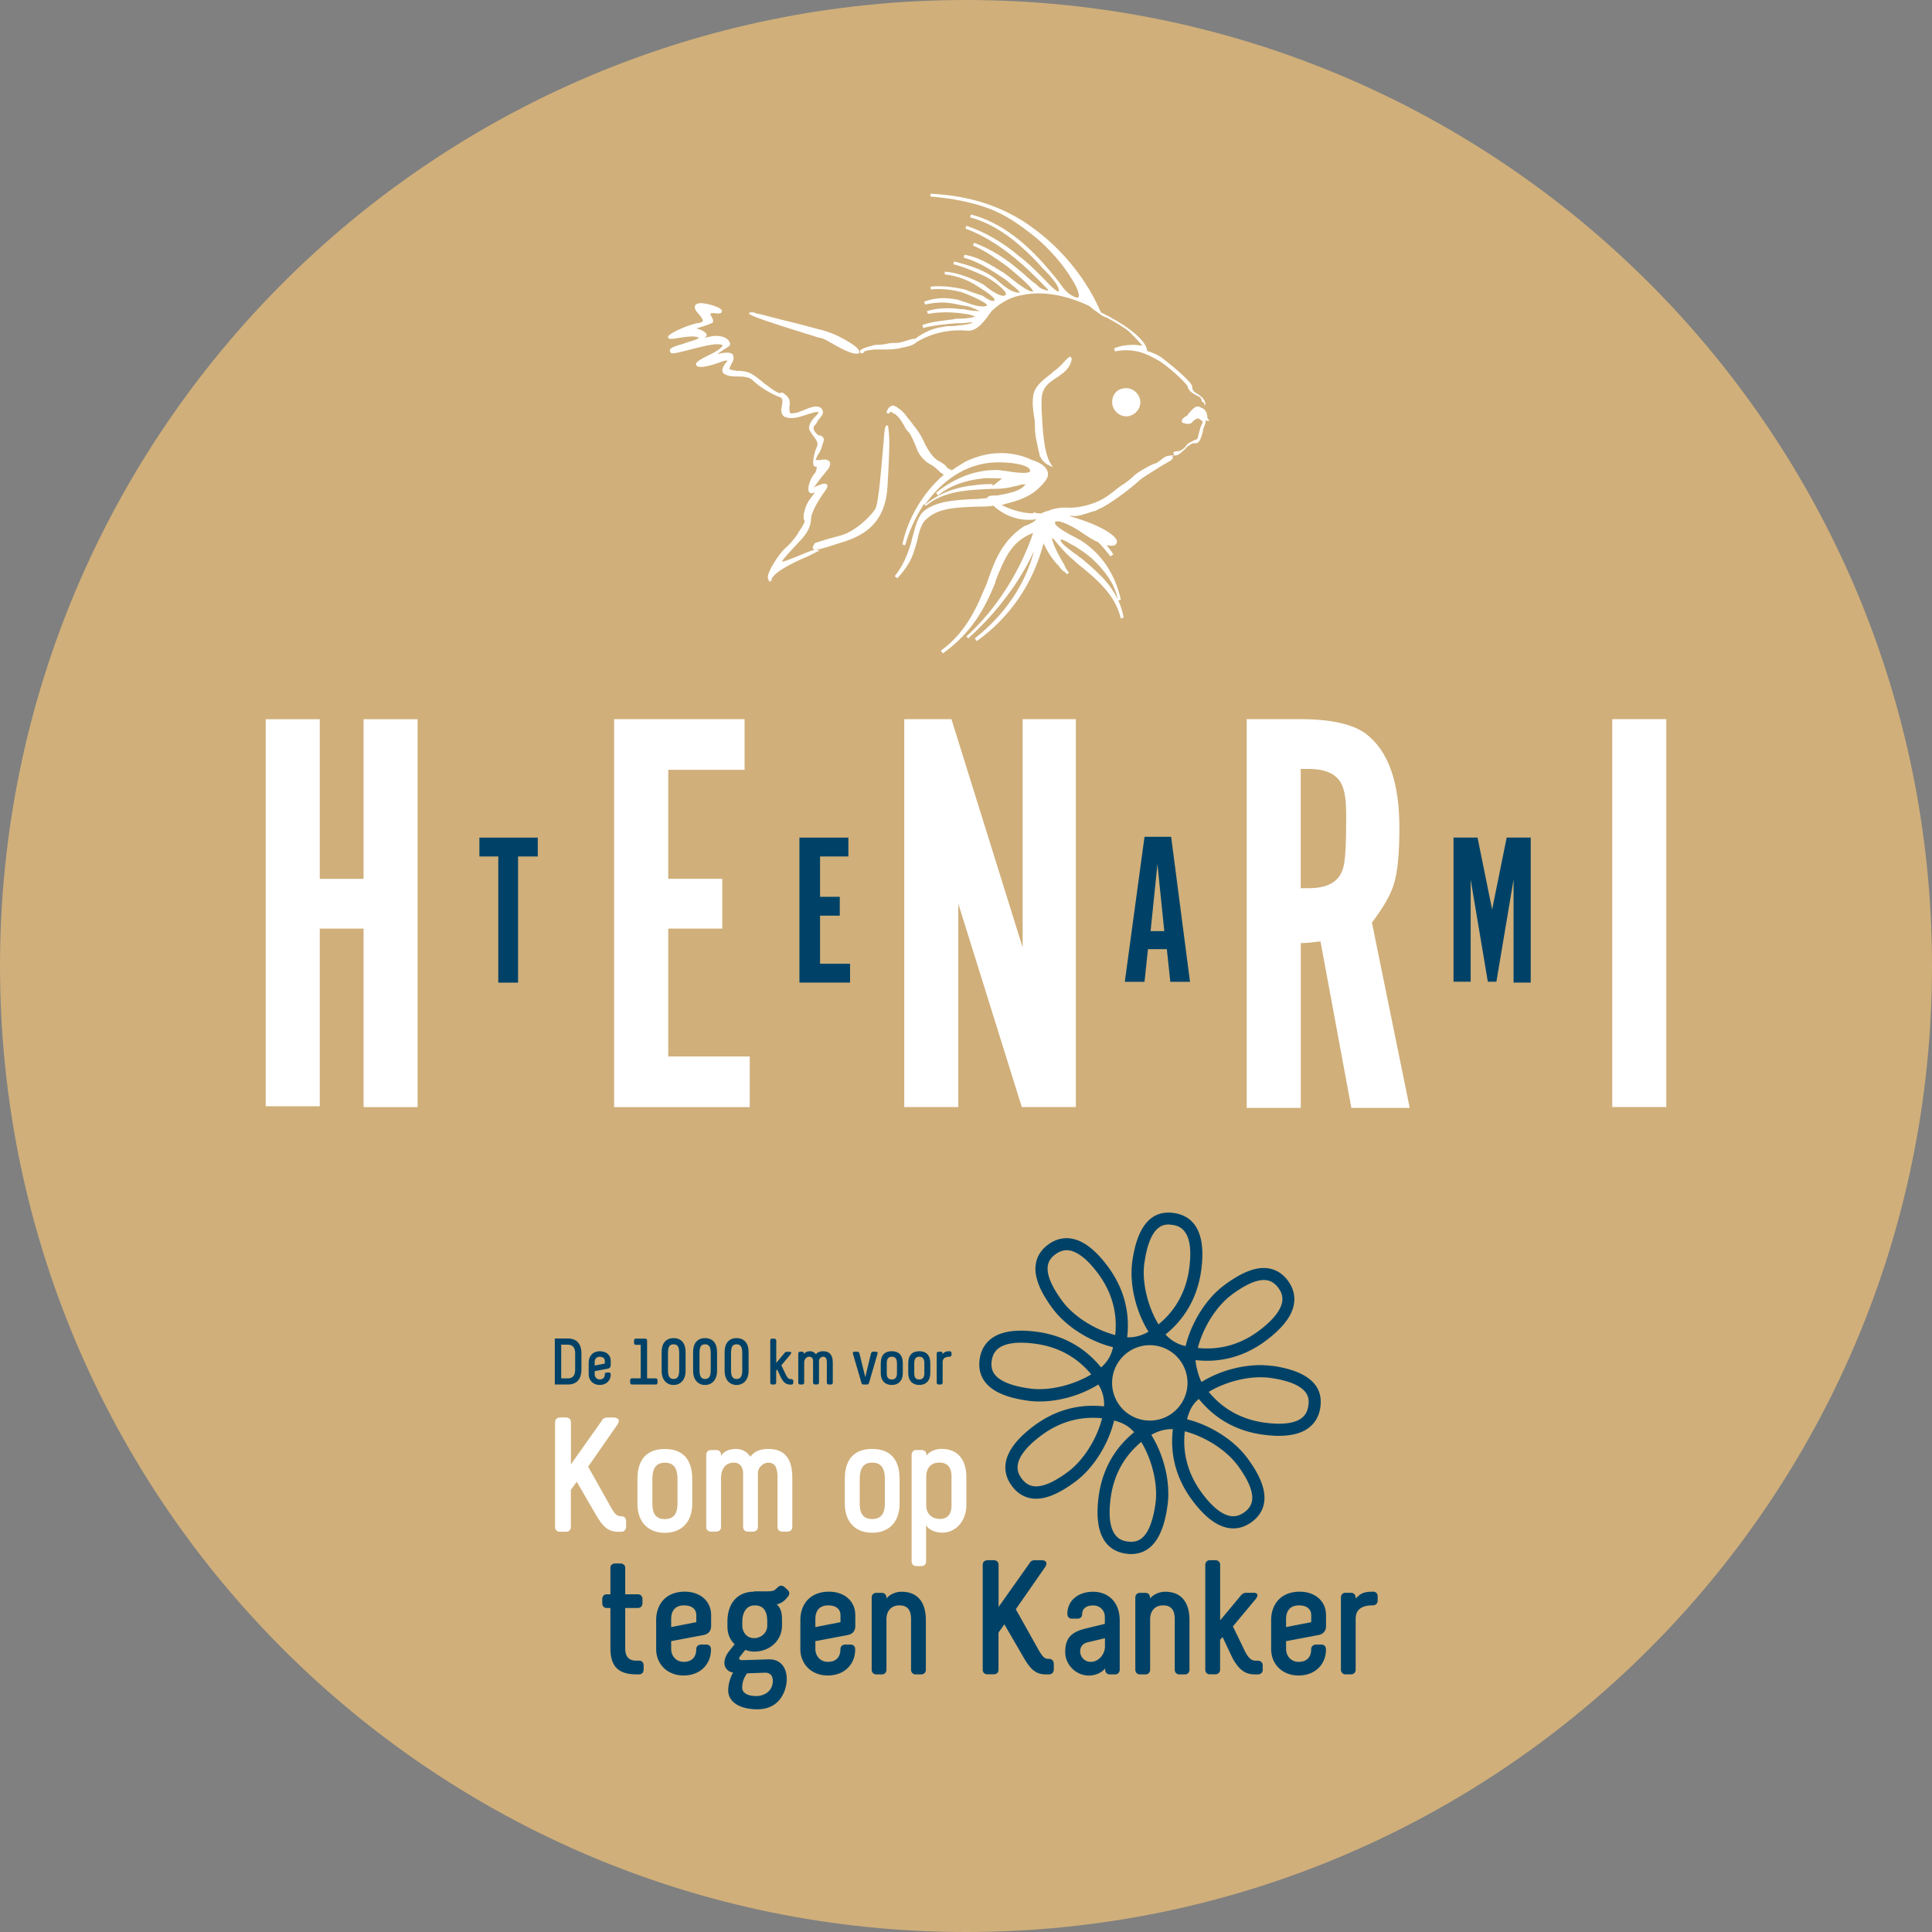 <?xml version="1.0" encoding="UTF-8"?>
<svg data-bbox="0 0 296 296" viewBox="0 0 296 296" xmlns="http://www.w3.org/2000/svg" data-type="color">
    <rect x="0" y="0" width="296" height="296" fill="#808080" stroke="none"/>
    <g>
        <path fill="#d0af7a" d="M296 148c0 81.738-66.262 148-148 148S0 229.738 0 148 66.262 0 148 0s148 66.262 148 148" data-color="1"/>
        <path fill="#ffffff" d="M124.57 84.07q.14.14.43.14c.29 0 .87-.14 1.87-.43.43-.14.87-.29 1.3-.43 2.88-.87 7.35-2.16 7.79-8.65.43-7.07.29-8.08.14-9.08v-.14c0-.29-.14-.29-.29-.29q-.29 0-.43 2.45c-.29 3.03-.72 9.52-1.3 10.38-.87 1.3-3.17 3.46-5.34 4.04-2.31.58-3.89 1.15-3.89 1.15-.29.43-.43.72-.29.87m-7.35-25.24c-2.16-1.87-2.6-1.87-3.75-2.02h-.58c-1.01-.14-1.15-.29-1.15-.29 0-.14.29-.58.29-.72.43-.58.43-1.01.29-1.44-.29-.43-1.15-.43-2.31-.14-.14 0-.29 0-.29.14.43-.29 1.01-.72 1.73-1.15.58-.29.43-.72.29-.87-.29-.72-1.73-1.15-3.17-.72-.29 0-.43.14-.58.14.14-.14.29-.29.29-.43 0-.43-.87-.87-1.59-1.01.14 0 .29-.14.43-.14 1.01-.29 1.73-.58 2.02-.72.29-.29 0-.72-.14-1.01-.14-.14-.14-.43-.14-.43s.14-.14 1.01 0c.29 0 .72 0 .72-.29.14-.29-.29-.43-.43-.58-.58-.29-3.03-1.15-3.61-.43-.29.43.14 1.01.43 1.3s.72.87.72 1.15c0 .14-.43.29-.58.29-1.3.14-4.76 1.59-4.76 2.16 0 .14.14.29.29.29.29 0 .58 0 1.3-.14 1.01-.14 2.6-.43 3.17 0-.14 0-.14.14-.29.14-.43.29-1.44.43-2.02.72-1.59.43-2.31.72-2.16 1.15 0 .14.14.14.14.29.29.14 1.01 0 2.6-.43 1.15-.29 2.74-.72 3.89-.87 1.3-.14 1.44.14 1.44.14 0 .14-.43.72-2.31 1.59-1.73.87-1.87 1.15-1.73 1.44.29.58 2.02.14 3.61-.43.72-.29 1.01-.29 1.15-.29 0 .14-.14.29-.29.43-.29.43-.58.87-.43 1.3 0 .14.14.29.43.43.58.29 1.3.29 2.02.29.87 0 1.73.14 2.16.58.87.87 2.6 2.02 4.18 2.6.43.14.43.58.29 1.3-.14.58-.14 1.01.14 1.44.14.29.43.29.87.43 1.01.14 2.16-.29 3.03-.58.58-.14 1.15-.43 1.59-.29 0 .14-.29.43-.43.58-.58.58-1.15 1.3-1.01 2.02.14.43.43.72.72 1.15.43.58.72 1.01.43 1.59-.43 1.01-.72 2.45-.43 2.88.14.14.29.14.43.14 0 .14 0 .72-.43 1.15s-1.15 2.16-.72 2.74c.14.14.29.29.87 0-.14.29-.43.58-.72 1.01-.72.87-1.3 2.88-.87 3.32.14.14-.43 1.15-.87 1.73 0 0-.14.14-.14.29-.43.58-1.01 1.44-1.87 2.16-1.01.87-2.88 3.75-2.74 4.61 0 .14.14.29.14.43l.14.14.29-.14v-.14c0-.14.14-1.3 5.62-3.61l1.73-.87-.58-.14c-.14 0-.29 0-1.73.58-1.01.43-2.74 1.15-3.46 1.3.14-.43 1.15-1.44 2.6-3.03 1.15-1.15 1.87-2.31 1.87-3.61 0-.72.87-2.45 2.02-4.04.43-.58.58-.87.43-1.15-.29-.29-.72-.14-1.73.29-.14 0-.14.14-.29.14.29-.43.87-1.15 1.3-1.73.29-.29.43-.58.72-.87s.58-.87.43-1.3c-.29-.43-.87-.43-1.59-.29h-.58c0-.14.14-.43.29-.72.29-.43.58-.87.72-1.59.29-.72.29-.87.14-1.15-.14-.14-.29-.29-.43-.29-.29 0-.43-.14-.72-.43-.58-.72-.29-1.01 0-1.3.14-.14.14-.29.29-.43 0-.14.14-.29.29-.43.29-.43.87-.87.29-1.59-.58-.58-1.73-.14-2.74.29-.43.14-1.01.43-1.3.43s-.58.14-.72 0-.14-.58-.14-.87c.14-.72.14-1.44-.72-2.02-.29-.29-.58-.29-.72-.14-.58-.14-1.15-.58-2.31-1.44m14.42-4.76c.14-.29-.14-.58-.43-.87-.14-.14-2.6-2.02-5.77-2.74-1.59-.43-3.75-1.01-5.62-1.44-1.73-.43-3.17-.87-4.04-1.01l-.29-.14h-.29c-.14 0-.29 0-.43.14q-.14.29 4.33 1.73c2.16.72 4.61 1.44 5.48 1.73.43.14.87.29 1.01.29.72.14.87.29 2.16 1.01 1.73 1.01 2.88 1.44 3.46 1.44.29 0 .43 0 .43-.14m53.07 7.93c0-.87-.87-1.44-1.59-1.87-.43-.29-.43-.72-.43-.87 0-.58-2.31-2.6-4.33-4.18-.87-.72-1.73-1.01-2.6-1.3v-.14c0-.14-.14-2.31-7.07-5.77-2.02-4.76-5.62-9.37-10.09-12.69-4.33-3.32-9.66-5.19-16.01-5.48v.43c3.46.29 6.2.87 8.65 1.73 2.88 1.01 5.19 2.74 7.21 4.33 2.31 1.87 4.47 4.33 5.91 6.78.72 1.15 1.15 2.31.87 2.6 0 0-.29.14-.72-.14-1.01-.43-1.59-1.3-2.31-2.31-.29-.29-.43-.58-.72-.87-4.04-5.05-8.22-8.22-12.69-9.37l-.14.43c2.6.72 5.19 2.16 7.79 4.47 1.3 1.15 2.31 2.16 3.32 3.32l.43.43c.72.72 2.31 2.45 2.02 3.17-.14 0-.72-.29-2.16-1.87l-.29-.29c-1.3-1.3-2.31-2.31-3.46-3.17-2.88-2.45-5.62-3.89-8.22-4.76l-.14.43c5.05 1.87 9.08 5.62 12.4 9.08.14.14.29.29.29.43-.29 0-1.15-.29-1.44-.58s-.58-.58-.87-.72c-.72-.58-1.44-1.3-2.16-1.87-1.87-1.59-4.18-3.17-6.92-4.18l-.14.43c2.02.87 3.75 2.16 5.19 3.17.72.58 3.89 3.17 4.04 3.89-.72.14-2.88-1.59-3.75-2.31-.43-.29-.72-.58-1.01-.72-1.87-1.15-3.75-2.31-5.77-2.6l-.14.43c1.73.43 3.46 1.44 5.05 2.45.87.58 1.59 1.01 2.16 1.59 1.15.87 1.3 1.15 1.44 1.3-1.01.14-2.16-.72-3.17-1.59-.43-.43-.87-.72-1.3-1.01-1.59-1.01-3.46-1.59-5.62-2.16l-.14.43c1.73.43 3.32 1.15 4.9 1.87.87.43 3.17 2.02 3.17 2.74q0 .14-.14.14c-.43.43-2.16-.72-2.88-1.3-.29-.29-.58-.43-.87-.58-1.44-.72-3.46-1.59-5.48-1.73v.43c1.59.14 3.32.72 4.9 1.73 1.87 1.15 2.74 1.87 2.74 2.16 0 0 0 .14-.14.14-.29.14-1.01-.29-1.44-.58-.14-.14-.43-.29-.58-.29-.87-.29-1.73-.58-2.45-.87-2.02-.43-3.61-.58-5.19-.43v.43c1.59-.14 3.17 0 4.76.43.87.29 3.89 1.59 3.89 2.02-.43.29-1.15.14-1.87 0-.29-.14-.58-.14-.87-.29-.14 0-.29-.14-.43-.14-.43-.14-.87-.29-1.3-.43-2.02-.43-3.61-.29-5.19.29l.14.43c1.44-.29 2.74-.43 4.33-.14.58.14 1.44.29 2.31.43.29.14.58.14.72.29.43.14.72.29 1.01.43-.29 0-1.15 0-2.45-.29h-.43c-2.02-.29-3.75-.14-5.19.29l.14.43c1.59-.29 3.17-.29 4.76-.14.72.14 1.44.14 2.16.43.14 0 .29.14.29.14-.58.14-1.3.29-2.02.29-.43 0-1.01 0-1.44.14-.43 0-.87.14-1.15.14-1.15.14-2.31.29-3.46.72l.14.43c1.73-.43 3.46-.58 5.19-.72h.58c.58 0 1.15-.14 1.87-.14-.14 0-.14.14-.29.14-.72.29-1.73.29-2.74.43-.58 0-1.15 0-1.59.14-1.44.14-3.03.87-4.33 1.87-.14-.14-.29 0-.43 0s-.43.14-1.01.29c-.87.29-1.15.29-1.59.29-.29 0-.72 0-1.3.14-.72.14-1.01.14-1.3.14s-.43 0-.87.14c-1.73.43-1.87.72-1.87.87s0 .29.14.29h.14c.14 0 .29 0 .29-.14s.29-.29 1.59-.43h1.44c.87 0 1.73 0 2.88-.29 1.59-.29 1.87-.58 2.02-.72 2.16-1.44 5.19-2.16 8.08-1.87 1.3 0 2.16-1.15 2.88-2.02.29-.43.58-.87.87-1.15 1.3-1.15 2.74-2.02 4.61-2.31 3.46-.72 7.35.29 10.24 1.73.29.29 1.3 1.01 1.73 1.3.14.14.43.29.87.43 1.15.58 3.03 1.73 3.46 2.16.58.58 1.73 1.73 2.02 2.16-2.31-.43-4.18.29-4.33.43l.14.43c3.03-.58 4.9.43 6.49 1.3s4.47 3.61 4.61 4.04c.14.72.87 1.15 1.44 1.44.14 0 .14.14.29.14.29.14.43.43.43.58s.14.29.29.29c.29.72.29.43.29.29m-20.76-7.07h.14zm-4.33 7.79v-.87c-.14-2.45 1.15-3.17 2.74-4.18l.14-.14c1.59-1.01 1.73-2.31 1.73-2.45s-.14-.29-.14-.29c-.14-.14-.29 0-.87.58-.43.43-1.01 1.15-1.73 1.59l-.29.29c-1.3 1.01-2.74 2.02-2.88 3.61-.14 1.01 0 2.02.14 3.03.14.58.14 1.3.14 2.02.14 1.73.58 3.17.72 3.89 0 .14 0 .29.14.29.14.58 1.01 1.15 1.01 1.15l.87.43-.43-.72c-1.01-1.73-1.15-5.62-1.3-8.22m10.82-1.01c0 1.15 1.01 2.16 2.16 2.16s2.16-1.01 2.16-2.16-1.01-2.16-2.16-2.16c-1.3 0-2.16.87-2.16 2.16m-12.55 10.53c-.14.58-2.88.14-3.75 0-.43 0-.87-.14-1.01-.14-3.46-.14-6.78 1.15-9.66 3.46l.29.43c1.73-1.44 4.04-2.31 6.78-2.6 1.01-.14 2.16 0 3.03 0l-1.44 1.15v-.29h-.58c-1.01 0-2.02.14-3.17.29-2.74.43-4.9 1.44-6.63 2.88 2.74-3.89 6.78-6.78 11.97-6.49 1.01 0 3.61.29 4.04 1.01q.14.14.14.29m27.54-7.64-.29-.29s-.14-.14-.14-.43c0-.43-.29-1.01-.58-1.15-.14-.14-.29-.14-.29-.14-.43-.29-.87-.43-1.59.43-.14.14-.58.58-.58.72q-.87.435-.87.87s0 .29.29.29c.14 0 .29.14.58.14.14 0 .43 0 .58-.14.14 0 .14-.14.29-.29.43-.29.72-.58 1.01-.29.14.14.29.14.43.29 0 .14 0 .43-.14.58l-.14.29c-.14.58-.29 1.01-.43 1.59 0 .29-.14.29-.43.43-.14 0-.29.14-.58.29-.43.14-.72.43-.87.72-.29.29-.43.43-.72.58-.29.14-.58.14-.72.14-.29 0-.43.14-.43.29s.14.29.29.29c-.14 0-.43 0-1.15.14s-1.01.72-1.87 1.15h-.14c-1.01.43-2.6 1.3-3.32 2.02-.43.43-.87.72-1.44 1.15-.58.29-1.15.87-2.16 1.59-1.87 1.44-4.47 2.02-6.06 2.02-1.59-.14-3.03.29-3.17.43-.58.14-1.01.29-1.15.43h-.58c-.14 0-.43-.14-.72-.14v.14c-1.15 0-2.88-.29-4.9-1.3.14 0 .29 0 .58-.14 1.73-.43 3.89-1.01 5.48-2.74l.29-.29c.58-.72 1.15-1.3.58-2.31-.43-.72-1.44-1.15-2.31-1.44-.14 0-.29-.14-.29-.14-3.17-1.3-6.49-1.15-9.81.43-.72.43-1.44.87-2.02 1.3h-.14c-.29-.14-.58-.29-.72-.43-.14-.43-1.3-1.01-1.3-1.01-.29-.14-1.3-.87-2.31-3.17-.58-1.15-.87-1.44-1.15-1.87l-.14-.14c-.43-.58-.72-1.01-1.01-1.3-.14-.14-.58-1.01-1.73-1.73-.43-.29-.72-.29-.87-.14-.29.14-.43.29-.58.58 0 .14-.14.29-.14.43l.43.14s0-.14.14-.29c.14 0 .43.14.58.29.14 0 .29.14.29.14l.43.43c.14.14.29.43.43.58.14.29.29.43.43.72s.29.58.58.87c.43.29 1.15 2.16 1.44 2.88 0 .14.14.29.14.29.29.58 1.01 1.44 1.87 1.87.58.29 1.15.87 1.44 1.15.14.14.43.29.58.43-3.17 2.74-5.48 6.63-6.34 10.67l.43.14c.58-2.16 1.59-4.33 2.88-6.34l.29.29c2.74-2.31 6.49-2.45 10.09-2.6h.43c1.15 0 2.16-.14 3.17-.43h.14c.87-.29 1.3-.29 1.44-.29-.72 1.15-2.88 1.44-4.33 1.73h-.43c-.29 0-.58 0-.87.14l-.29.14.14.14c-.72 0-1.44.14-2.31.14-2.6.14-5.48.29-7.35 1.73-1.15.87-1.44 2.6-1.87 4.04-.14.43-.14.72-.29 1.15-.58 1.87-1.3 3.46-2.45 4.9l.43.29c1.3-1.44 2.16-2.74 2.6-4.33.14-.43.29-.87.43-1.44.29-1.3.58-2.6 1.44-3.32 1.87-1.73 4.76-1.73 7.5-1.87 1.01 0 1.87 0 2.74-.14.29.29 2.31 2.16 5.34 2.16h.29c.29 0 .58 0 .87-.14 0 .14 0 .43-1.87 1.15-3.17 2.16-4.33 4.9-5.48 8.22-.14.43-.29.87-.58 1.44-1.3 3.17-3.03 6.78-6.63 9.37l.29.43c3.46-2.45 5.91-5.62 7.79-10.24.14-.29.29-.58.29-.87 1.3-3.17 2.31-6.06 5.77-7.35-2.02 5.91-5.62 11.68-10.24 15.86l.29.29c4.33-3.89 7.93-8.65 10.09-13.41-1.3 5.05-4.47 9.81-9.08 13.41l.29.43c5.05-3.61 8.65-8.8 10.24-15 .58 1.3 1.44 2.6 2.31 3.46q.645.87.87.87l.43.43.29-.29c-.14-.14-.29-.29-.43-.58-.14-.14-.14-.29-.29-.58-.58-1.01-1.87-3.17-1.87-4.18.14.14.43.43 1.01 1.15l.14.14c.72.87 1.44 1.59 2.31 2.31l.29.29c2.88 2.31 5.91 4.76 6.78 8.51l.43-.14c-.43-2.45-1.73-4.76-3.89-6.78-.87-.87-1.73-1.59-2.6-2.31l-.43-.29c-.14-.14-.29-.29-.58-.43-.72-.58-2.02-1.44-2.16-2.02v-.14c.14 0 .43 0 1.59.72q.14.14.29.14c1.01.58 2.02 1.3 2.88 2.02 2.16 2.02 3.61 4.04 4.04 6.49l.43-.14c-.87-3.89-2.88-6.92-5.91-8.94-.14-.14-.58-.29-1.01-.58-.87-.43-3.32-1.73-3.17-2.31 0-.14.14-.14.14-.14.72-.29 3.03 1.01 4.04 1.73.87.58 1.73 1.15 2.45 1.44.72.72 1.3 1.44 1.87 2.16l.43-.29c-.29-.58-.72-1.01-1.01-1.44.58.14 1.01.14 1.3 0 .14-.14.29-.29.29-.58-.14-.87-2.45-2.45-6.92-3.75-.14 0-.29-.14-.43-.14h.43c.87.14 2.02-.29 3.32-.72.29 0 .43-.14.72-.29 1.59-.58 5.48-3.61 6.2-4.33.58-.58 2.16-1.44 3.46-2.31.29-.14.72-.43 1.01-.58.58-.29.87-.58.72-.87 0 0 0-.14-.14-.14h.43c.58 0 1.01-.43 1.3-.72.14-.14.29-.14.29-.29.14 0 .14-.14.29-.29.43-.29.87-.72 1.3-.58.72 0 .87-.87 1.15-1.73 0-.29.14-.72.29-1.01.14-.29.14-.58.14-.72h.72Z" data-color="2"/>
        <path fill="#ffffff" d="M55.7 142.27h-6.71v27.22h-8.28v-59.3h8.28v24.46h6.71v-24.46h8.28v59.43H55.7z" data-color="2"/>
        <path fill="#004267" d="M76.34 150.42v-19.2h-2.89v-2.89h8.94v2.89h-3.02v19.33h-3.02v-.13Z" data-color="3"/>
        <path fill="#004267" d="M122.49 128.33h7.49v2.89h-4.34v6.18h3.02v2.89h-3.02v7.36h4.6v2.89h-7.76v-22.22Z" data-color="3"/>
        <path fill="#004267" d="m175.88 145.42-.53 5h-3.02l3.02-22.22h4.08l2.89 22.22h-3.02l-.53-5zm2.5-2.76-1.05-10.26-1.05 10.26z" data-color="3"/>
        <path fill="#004267" d="m228.6 139.37 2.24-11.05h3.68v22.22h-2.63v-15.78l-2.63 15.65h-1.31l-2.63-15.65v15.65h-2.63v-22.09h3.68l2.24 11.05Z" data-color="3"/>
        <path fill="#ffffff" d="M94.09 110.18h19.99v7.76h-11.7v16.7h8.28v7.63h-8.28v19.59h12.49v7.76H94.09v-59.43Z" data-color="2"/>
        <path fill="#ffffff" d="M164.83 110.18v59.43h-8.28l-9.73-31.16v31.16h-8.28v-59.43h7.23l10.91 34.98v-34.98z" data-color="2"/>
        <path fill="#ffffff" d="M191 110.18h8.15c4.87 0 8.15.79 10.12 2.24 3.42 2.63 5.13 7.36 5.13 14.46 0 3.81-.26 6.84-.92 8.81-.53 1.58-1.58 3.42-3.29 5.65l5.79 28.4h-8.94l-4.73-25.51c-1.05.13-2.1.26-3.02.26v25.25h-8.28v-59.56Zm8.28 25.9h1.18c2.89 0 4.6-.92 5.26-2.89.39-1.05.53-3.68.53-8.15 0-1.97-.13-3.42-.53-4.47-.66-1.84-2.37-2.76-5.26-2.76h-1.18v18.28Z" data-color="2"/>
        <path fill="#ffffff" d="M255.29 110.18v59.43h-8.28v-59.43z" data-color="2"/>
        <path fill="#004267" d="M194.87 209.27h-.02c-3.52-.49-7.71.56-10.76 2.46-.44-.73-.95-2.76-.91-3.35 2.89.33 6.81-.03 10.74-2.96 1.93-1.44 3.24-2.87 3.89-4.26.8-1.72.63-3.44-.5-4.96s-2.72-2.16-4.58-1.86c-1.49.25-3.17 1.08-5.15 2.55-2.86 2.12-5.09 5.83-5.93 9.33-1.6-.29-2.68-1.31-3.08-1.77 2.26-1.82 4.76-4.87 5.45-9.72.95-6.73-1.75-8.55-4.19-8.89-3.45-.49-5.59 2.01-6.35 7.41-.49 3.52.57 7.72 2.47 10.77-1.3.81-2.67.91-3.26.86.35-2.88 0-6.81-2.9-10.76-1.43-1.94-2.85-3.26-4.24-3.91-1.72-.81-3.44-.65-4.96.47-1.53 1.12-2.18 2.71-1.88 4.58.24 1.49 1.06 3.18 2.52 5.16 2.11 2.87 5.8 5.13 9.29 5.98-.35 1.74-1.32 2.66-1.83 3.1-1.82-2.26-4.87-4.76-9.71-5.44h-.01c-2.38-.33-4.32-.23-5.76.31-1.78.66-2.86 2.01-3.12 3.89s.41 3.45 1.96 4.54c1.23.87 3.01 1.46 5.43 1.8h.02c3.52.49 7.72-.57 10.77-2.48.86 1.29.93 2.71.88 3.35-2.89-.32-6.82.05-10.74 2.98-5.45 4.07-4.83 7.27-3.36 9.24.8 1.07 1.83 1.71 3.03 1.88.49.07 1.02.06 1.56-.03 1.49-.25 3.17-1.09 5.14-2.56 2.85-2.13 5.08-5.84 5.91-9.34 1.8.44 2.64 1.29 3.07 1.79-2.26 1.83-4.75 4.89-5.42 9.73-.93 6.72 1.76 8.54 4.19 8.88h.02c1.88.26 3.45-.42 4.54-1.97.87-1.24 1.46-3.02 1.79-5.46.49-3.52-.58-7.72-2.49-10.77 1.36-.8 2.7-.93 3.31-.87-.36 2.88-.02 6.82 2.87 10.76 1.42 1.94 2.85 3.26 4.24 3.92.51.24 1.02.4 1.52.47 1.2.17 2.37-.15 3.44-.93 1.53-1.12 2.19-2.7 1.89-4.57-.23-1.49-1.05-3.18-2.51-5.17-2.1-2.87-5.79-5.14-9.28-6 .51-2.05 1.34-2.71 1.81-3.12 1.82 2.27 4.86 4.77 9.71 5.46h.03c2.37.33 4.29.23 5.73-.3 1.78-.66 2.87-2 3.14-3.88.49-3.45-2-5.59-7.4-6.36m-6.18-10.89c1.71-1.27 3.17-2.01 4.34-2.2.36-.06.68-.07.99-.02.71.1 1.29.48 1.8 1.15.73.98.83 1.95.31 3.06s-1.63 2.31-3.31 3.56c-3.4 2.53-6.81 2.88-9.32 2.61.77-3.04 2.77-6.36 5.2-8.16m-30.95 14.37h-.02c-2.1-.29-3.65-.79-4.62-1.47-.98-.69-1.36-1.57-1.19-2.76.17-1.21.78-1.97 1.93-2.4s2.78-.5 4.86-.21c4.2.59 6.86 2.73 8.46 4.68-2.69 1.62-6.43 2.58-9.43 2.16m5.91 12.73c-1.7 1.27-3.16 2.02-4.33 2.21-1.18.2-2.07-.16-2.79-1.12-.52-.7-2.11-2.82 2.99-6.63 3.4-2.54 6.8-2.89 9.31-2.63-.76 3.04-2.76 6.36-5.18 8.17m11.67-31.98c.88-6.3 3.32-5.95 4.24-5.82.86.12 3.49.49 2.6 6.79-.59 4.2-2.73 6.87-4.69 8.46-1.62-2.69-2.58-6.43-2.16-9.43m-12.6 5.82c-1.26-1.71-1.99-3.18-2.18-4.35-.19-1.18.17-2.07 1.15-2.78.68-.5 1.36-.7 2.08-.6.32.04.64.15.98.31 1.11.52 2.3 1.64 3.54 3.33 2.51 3.42 2.84 6.82 2.56 9.33-3.04-.79-6.34-2.8-8.13-5.24m14.3 31.04c-.29 2.11-.79 3.67-1.47 4.64-.69.98-1.57 1.36-2.76 1.2-.88-.12-3.49-.48-2.62-6.78.58-4.2 2.72-6.87 4.67-8.48 1.63 2.68 2.59 6.43 2.18 9.42m-1.67-12.75a5.775 5.775 0 0 1-4.92-6.52c.45-3.16 3.37-5.36 6.52-4.92a5.775 5.775 0 1 1-1.6 11.44m14.28 6.95c1.26 1.72 1.99 3.18 2.17 4.36.19 1.18-.18 2.07-1.15 2.78-.98.72-1.96.81-3.07.29-1.11-.53-2.3-1.65-3.53-3.34-2.5-3.43-2.82-6.83-2.54-9.34 3.04.79 6.33 2.82 8.12 5.26m8.86-6.8c-1.14.42-2.77.49-4.82.2h-.03c-4.2-.6-6.86-2.74-8.46-4.7 2.68-1.62 6.43-2.56 9.42-2.14h.02c6.3.9 5.95 3.33 5.82 4.25-.17 1.21-.79 1.97-1.94 2.39" data-color="3"/>
        <path fill="#004267" d="M97.91 256.53c.7 0 .7-.72.7-.72v-.7s0-.68-.7-.68h-.4c-1.02 0-1.72-.45-1.72-1.9v-6.17h1.92c.72 0 .72-.72.72-.72v-.68s0-.7-.72-.7h-1.92v-4.02c0-.7-.72-.7-.72-.7h-.85s-.7 0-.7.7v4.02h-.55c-.7 0-.7.72-.7.72v.68s0 .7.7.7h.55v6.17c0 2.95 1.4 4 4 4h.4Zm6.99-12.67c-2.82 0-4.37 1.87-4.37 4.37v4.42c0 2.32 1.72 4.05 4.2 4.05 2.6 0 4.2-1.77 4.2-3.97 0-.55-.3-.77-.77-.77h-.77s-.72 0-.72.75c0 .95-.48 1.9-1.92 1.9-1.18 0-1.9-.9-1.92-1.95v-1.22l4.92-.93c.88-.15 1.2-.75 1.2-1.37v-1.68c0-2.22-1.75-3.6-4.02-3.6m-.12 2.1c1.1 0 1.87.5 1.87 1.5v1.07l-3.85.75v-1.25c0-1.12.52-2.07 1.97-2.07m10.75-2.1c-2.67 0-4.1 1.9-4.1 4.57v.52c0 .8.03 1.9 1.1 2.97l-.88 1.1c-.48.6-.75 1.4-.67 1.95.08.6.55 1.2 1.32 1.27 0 0-.75 1.22-.75 2.77 0 1.7 1.7 2.87 4.47 2.87 3.77 0 4.5-3.35 4.5-4.6 0-1.9-1.05-3.12-2.8-3.05l-3.87.12c-.58.02-.8-.15-.48-.58l.8-1c.25.12.82.27 1.35.27 2.47 0 4.27-1.77 4.27-3.97v-.67c0-1-.02-1.85-.8-2.6.6-.12 1.12-.48 1.47-.9l.23-.28c.3-.3.27-.72 0-1l-.53-.48c-.3-.25-.72-.27-1 .03l-.35.32c-.22.2-.47.32-1.35.32h-1.95Zm.08 2.1c1.55 0 1.92 1.17 1.92 2.47v.65c0 1.07-.95 1.9-2 1.9-1.25 0-1.82-1.05-1.82-1.9v-.65c0-1.15.48-2.47 1.9-2.47m1.57 10.32c.72-.03 1.17.38 1.2 1.17.05 1.55-1.2 2.4-2.57 2.4-1.22 0-2.12-.45-2.12-1.28s.27-1.55.75-2.2l2.75-.1Zm9.79-12.42c-2.82 0-4.37 1.87-4.37 4.37v4.42c0 2.32 1.72 4.05 4.2 4.05 2.6 0 4.2-1.77 4.2-3.97 0-.55-.3-.77-.77-.77h-.77s-.72 0-.72.75c0 .95-.48 1.9-1.92 1.9-1.17 0-1.9-.9-1.92-1.95v-1.22l4.92-.93c.87-.15 1.2-.75 1.2-1.37v-1.68c0-2.22-1.75-3.6-4.02-3.6m-.12 2.1c1.1 0 1.87.5 1.87 1.5v1.07l-3.85.75v-1.25c0-1.12.52-2.07 1.97-2.07m7.33-1.92c-.38 0-.67.3-.67.73v11.04c0 .42.3.72.67.72h.92c.38 0 .67-.3.67-.72v-7.75c0-1 .53-2.1 2-2.1 1.35 0 1.77.88 1.77 2.1v7.75c0 .42.3.72.67.72h.92c.38 0 .68-.3.68-.72v-7.57c0-2.9-1.37-4.37-3.72-4.37-1.22 0-2.1.7-2.32 1.05v-.15c0-.42-.3-.73-.67-.73zm17.04-5s-.7 0-.7.72v16.04c0 .72.7.72.7.72h1.02s.7 0 .7-.72v-5.67l.9-1.27 2.9 5c1.07 1.87 1.9 2.67 3.42 2.67h.5c.75 0 .75-.75.75-.75v-.88s0-.75-.75-.75h-.12c-.6 0-.95-.5-1.45-1.35l-3.5-6.25 4.52-6.5c.6-1.02-.55-1.02-.55-1.02h-1.12s-.52 0-.77.5l-4.72 6.67v-6.45c0-.72-.73-.72-.73-.72h-1Zm15.41 12.57 2.62-.62v1.25c0 1.15-.9 2.37-2.2 2.37-.95 0-1.6-.8-1.6-1.6 0-.45.18-1.17 1.17-1.4m.82-7.74c-2.27 0-3.95 1.32-3.95 3.4 0 .45.3.72.67.72h.92c.38 0 .68-.27.68-.72 0-.72.52-1.3 1.67-1.3 1.03 0 1.8.72 1.8 1.77v1.05l-2.97.72c-2.35.57-3.1 1.65-3.1 3.6s1.65 3.6 3.62 3.6c.98 0 2.05-.45 2.5-1.12v.22c0 .42.3.72.67.72h.88c.37 0 .68-.3.68-.72v-7.52c0-3-1.92-4.42-4.07-4.42m7.13.17c-.37 0-.67.3-.67.73v11.04c0 .42.3.72.67.72h.93c.37 0 .67-.3.67-.72v-7.75c0-1 .52-2.1 2-2.1 1.35 0 1.77.88 1.77 2.1v7.75c0 .42.3.72.67.72h.92c.38 0 .67-.3.67-.72v-7.57c0-2.9-1.38-4.37-3.72-4.37-1.22 0-2.1.7-2.32 1.05v-.15c0-.42-.3-.73-.67-.73h-.93Zm10.72-5c-.37 0-.67.3-.67.72v16.04c0 .42.3.72.67.72h.9c.38 0 .7-.3.7-.72v-4.57l.38-.42 1.52 3.22c1 1.82 1.97 2.5 3.4 2.5h.5c.43 0 .73-.3.73-.68v-.72c0-.38-.3-.7-.73-.7h-.37c-.6 0-1.05-.37-1.55-1.3l-1.92-3.95 3.5-4.2c.7-.92-.22-.95-.22-.95h-1.35s-.4 0-.78.5l-3.1 3.72v-8.5a.7.7 0 0 0-.7-.72h-.9Zm13.79 4.82c-2.82 0-4.37 1.87-4.37 4.37v4.42c0 2.32 1.72 4.05 4.2 4.05 2.6 0 4.2-1.77 4.2-3.97 0-.55-.3-.77-.77-.77h-.77s-.73 0-.73.75c0 .95-.47 1.9-1.92 1.9-1.17 0-1.9-.9-1.92-1.95v-1.22l4.92-.93c.88-.15 1.2-.75 1.2-1.37v-1.68c0-2.22-1.75-3.6-4.02-3.6m-.12 2.1c1.1 0 1.87.5 1.87 1.5v1.07l-3.85.75v-1.25c0-1.12.52-2.07 1.98-2.07m11.33-2.1c-1.47 0-1.87.27-2.65 1.05v-.15c0-.42-.3-.73-.67-.73h-.92c-.38 0-.67.3-.67.73v11.04c0 .42.3.72.67.72h.92c.38 0 .67-.3.67-.72v-7.75c0-1 .4-2.1 2.65-2.1a.7.7 0 0 0 .72-.7v-.72c0-.38-.3-.68-.72-.68" data-color="3"/>
        <path fill="#ffffff" d="M85.74 217.18s-.7 0-.7.73v16.04c0 .73.7.73.7.73h1.02s.7 0 .7-.73v-5.67l.9-1.27 2.9 5c1.08 1.87 1.9 2.67 3.42 2.67h.5c.75 0 .75-.75.75-.75v-.88s0-.75-.75-.75h-.12c-.6 0-.95-.5-1.45-1.35l-3.5-6.24 4.52-6.5c.6-1.03-.55-1.03-.55-1.03h-1.12s-.52 0-.77.5l-4.72 6.67v-6.45c0-.73-.72-.73-.72-.73h-1Zm16.14 6.92c1.55 0 1.92 1.15 1.92 2.52v3.75c0 1.2-.35 2.37-1.95 2.37s-1.9-1.18-1.9-2.37v-3.75c0-1.38.37-2.52 1.92-2.52m.02 10.74c2.5 0 4.17-1.62 4.17-4.47v-3.75c0-3.3-1.7-4.62-4.2-4.62s-4.2 1.32-4.2 4.62v3.75c0 2.85 1.67 4.47 4.17 4.47h.05Zm6.98-12.67c-.38 0-.67.3-.67.72v11.04c0 .73.7.73.7.73h.85s.72 0 .72-.73v-7.57c0-1 .5-2.27 1.95-2.27 1.08 0 1.43.87 1.43 1.55v8.29c0 .73.7.73.7.73h.87s.7 0 .7-.73v-8.29c0-.82.85-1.55 1.55-1.55 1.25 0 1.45 1.05 1.45 2.27v7.57c0 .73.72.73.72.73h.85s.7 0 .7-.73v-7.57c0-3.5-1.75-4.37-3.72-4.37-.8 0-2.05.2-2.7 1.2-.62-.93-1.5-1.2-2.2-1.2-.5 0-1.7.07-2.3 1.07v-.18c0-.42-.3-.72-.67-.72h-.92Zm24.78 1.92c1.55 0 1.92 1.15 1.92 2.52v3.75c0 1.2-.35 2.37-1.95 2.37s-1.9-1.18-1.9-2.37v-3.75c0-1.38.38-2.52 1.92-2.52m.02 10.74c2.5 0 4.17-1.62 4.17-4.47v-3.75c0-3.3-1.7-4.62-4.2-4.62s-4.2 1.32-4.2 4.62v3.75c0 2.85 1.67 4.47 4.17 4.47h.05Zm6.68-12.67c-.37 0-.67.3-.67.72v16.34c0 .42.3.72.67.72h.88c.37 0 .67-.3.67-.72v-5.52c.42.72 1.52 1.12 2.45 1.12 2.17 0 3.72-1.85 3.72-4.25v-4.22c0-2.9-1.47-4.37-3.82-4.37-1.05 0-1.95.52-2.3 1.05v-.15c0-.42-.3-.72-.67-.72h-.92Zm3.57 1.92c1.35 0 1.87.87 1.87 2.1v4.52c0 1.4-.73 2.02-1.77 2.02-1.27 0-2.1-.85-2.1-2.02v-4.52c0-1 .52-2.1 2-2.1" data-color="2"/>
        <path fill="#004267" d="M85 205.08v7.04h2.01c1.5 0 2.07-1.01 2.07-2.28v-2.5c0-1.27-.57-2.27-2.07-2.27H85Zm.98.94h1.04c.68 0 1.1.41 1.1 1.33v2.5c0 .92-.41 1.33-1.1 1.33h-1.04v-5.15Zm5.97 1c-1.14 0-1.76.75-1.76 1.76v1.78c0 .94.7 1.63 1.69 1.63 1.05 0 1.69-.71 1.69-1.6 0-.22-.12-.31-.31-.31h-.31s-.29 0-.29.3c0 .38-.19.76-.78.76-.47 0-.76-.36-.77-.78v-.49l1.98-.37c.35-.06.48-.3.48-.55v-.67c0-.9-.71-1.45-1.62-1.45m-.05.85c.44 0 .76.2.76.6v.43l-1.55.3v-.5c0-.45.21-.84.79-.84m8.55 4.26c.29 0 .29-.28.29-.28v-.39s0-.28-.28-.28h-1.32v-5.8s0-.29-.29-.29h-1.43c-.28 0-.28.28-.28.28v.39s0 .28.29.28h.73v5.13h-1.33c-.28 0-.28.28-.28.28v.39s0 .28.29.28h3.61Zm2.75-7.12c-1.24 0-1.83.88-1.83 2.1v2.97c0 1.23.7 2.11 1.83 2.11s1.84-.89 1.84-2.11v-2.97c0-1.23-.6-2.1-1.84-2.1m0 6.26c-.57 0-.86-.35-.86-1.35v-2.63c0-1 .28-1.33.86-1.33s.86.33.86 1.33v2.63c0 1-.29 1.35-.86 1.35m4.82-6.26c-1.24 0-1.83.88-1.83 2.1v2.97c0 1.23.71 2.11 1.83 2.11s1.84-.89 1.84-2.11v-2.97c0-1.23-.6-2.1-1.84-2.1m0 6.26c-.57 0-.85-.35-.85-1.35v-2.63c0-1 .28-1.33.85-1.33s.87.33.87 1.33v2.63c0 1-.29 1.35-.87 1.35m4.83-6.26c-1.24 0-1.83.88-1.83 2.1v2.97c0 1.23.7 2.11 1.83 2.11s1.84-.89 1.84-2.11v-2.97c0-1.23-.6-2.1-1.84-2.1m0 6.26c-.57 0-.85-.35-.85-1.35v-2.63c0-1 .28-1.33.85-1.33s.87.33.87 1.33v2.63c0 1-.29 1.35-.87 1.35m5.43-6.19c-.15 0-.27.12-.27.29v6.46c0 .17.12.29.27.29h.36c.15 0 .28-.12.28-.29v-1.84l.15-.17.61 1.3c.4.73.8 1.01 1.37 1.01h.2c.17 0 .29-.12.29-.27v-.29c0-.15-.12-.28-.29-.28h-.15c-.24 0-.42-.15-.62-.52l-.77-1.59 1.41-1.69c.28-.37-.09-.38-.09-.38h-.54s-.16 0-.31.2l-1.25 1.5v-3.42c0-.17-.13-.29-.28-.29h-.36Zm4.29 2.01c-.15 0-.27.12-.27.29v4.45c0 .29.28.29.28.29h.34s.29 0 .29-.29v-3.05c0-.4.2-.92.79-.92.43 0 .57.35.57.62v3.34c0 .29.28.29.28.29h.35s.28 0 .28-.29v-3.34c0-.33.34-.62.62-.62.5 0 .58.42.58.92v3.05c0 .29.29.29.29.29h.34s.28 0 .28-.29v-3.05c0-1.41-.7-1.76-1.5-1.76-.32 0-.82.08-1.09.48-.25-.37-.6-.48-.89-.48-.2 0-.68.03-.93.43v-.07c0-.17-.12-.29-.27-.29h-.37Zm9.4 4.74c.05.19.15.29.3.29h.61c.15 0 .23-.12.28-.31l1.29-4.43c.05-.19-.08-.29-.25-.29h-.44c-.15 0-.27.11-.32.29l-.87 3.61-.89-3.61c-.05-.18-.17-.29-.32-.29h-.44c-.17 0-.3.1-.25.29zm4.68-3.97c.62 0 .77.46.77 1.02v1.51c0 .48-.14.96-.79.96s-.77-.47-.77-.96v-1.51c0-.55.15-1.02.78-1.02m0 4.33c1.01 0 1.68-.65 1.68-1.8v-1.51c0-1.33-.68-1.86-1.69-1.86s-1.69.53-1.69 1.86v1.51c0 1.15.67 1.8 1.68 1.8zm4.21-4.33c.62 0 .77.46.77 1.02v1.51c0 .48-.14.96-.79.96s-.76-.47-.76-.96v-1.51c0-.55.15-1.02.77-1.02m.01 4.33c1.01 0 1.68-.65 1.68-1.8v-1.51c0-1.33-.68-1.86-1.69-1.86s-1.69.53-1.69 1.86v1.51c0 1.15.67 1.8 1.68 1.8zm4.64-5.17c-.59 0-.76.11-1.07.42v-.06c0-.17-.12-.29-.27-.29h-.37c-.15 0-.27.12-.27.29v4.45c0 .17.12.29.27.29h.37c.15 0 .27-.12.27-.29v-3.12c0-.4.16-.85 1.07-.85.17 0 .29-.13.29-.28v-.29c0-.15-.12-.27-.29-.27" data-color="3"/>
    </g>
</svg>
